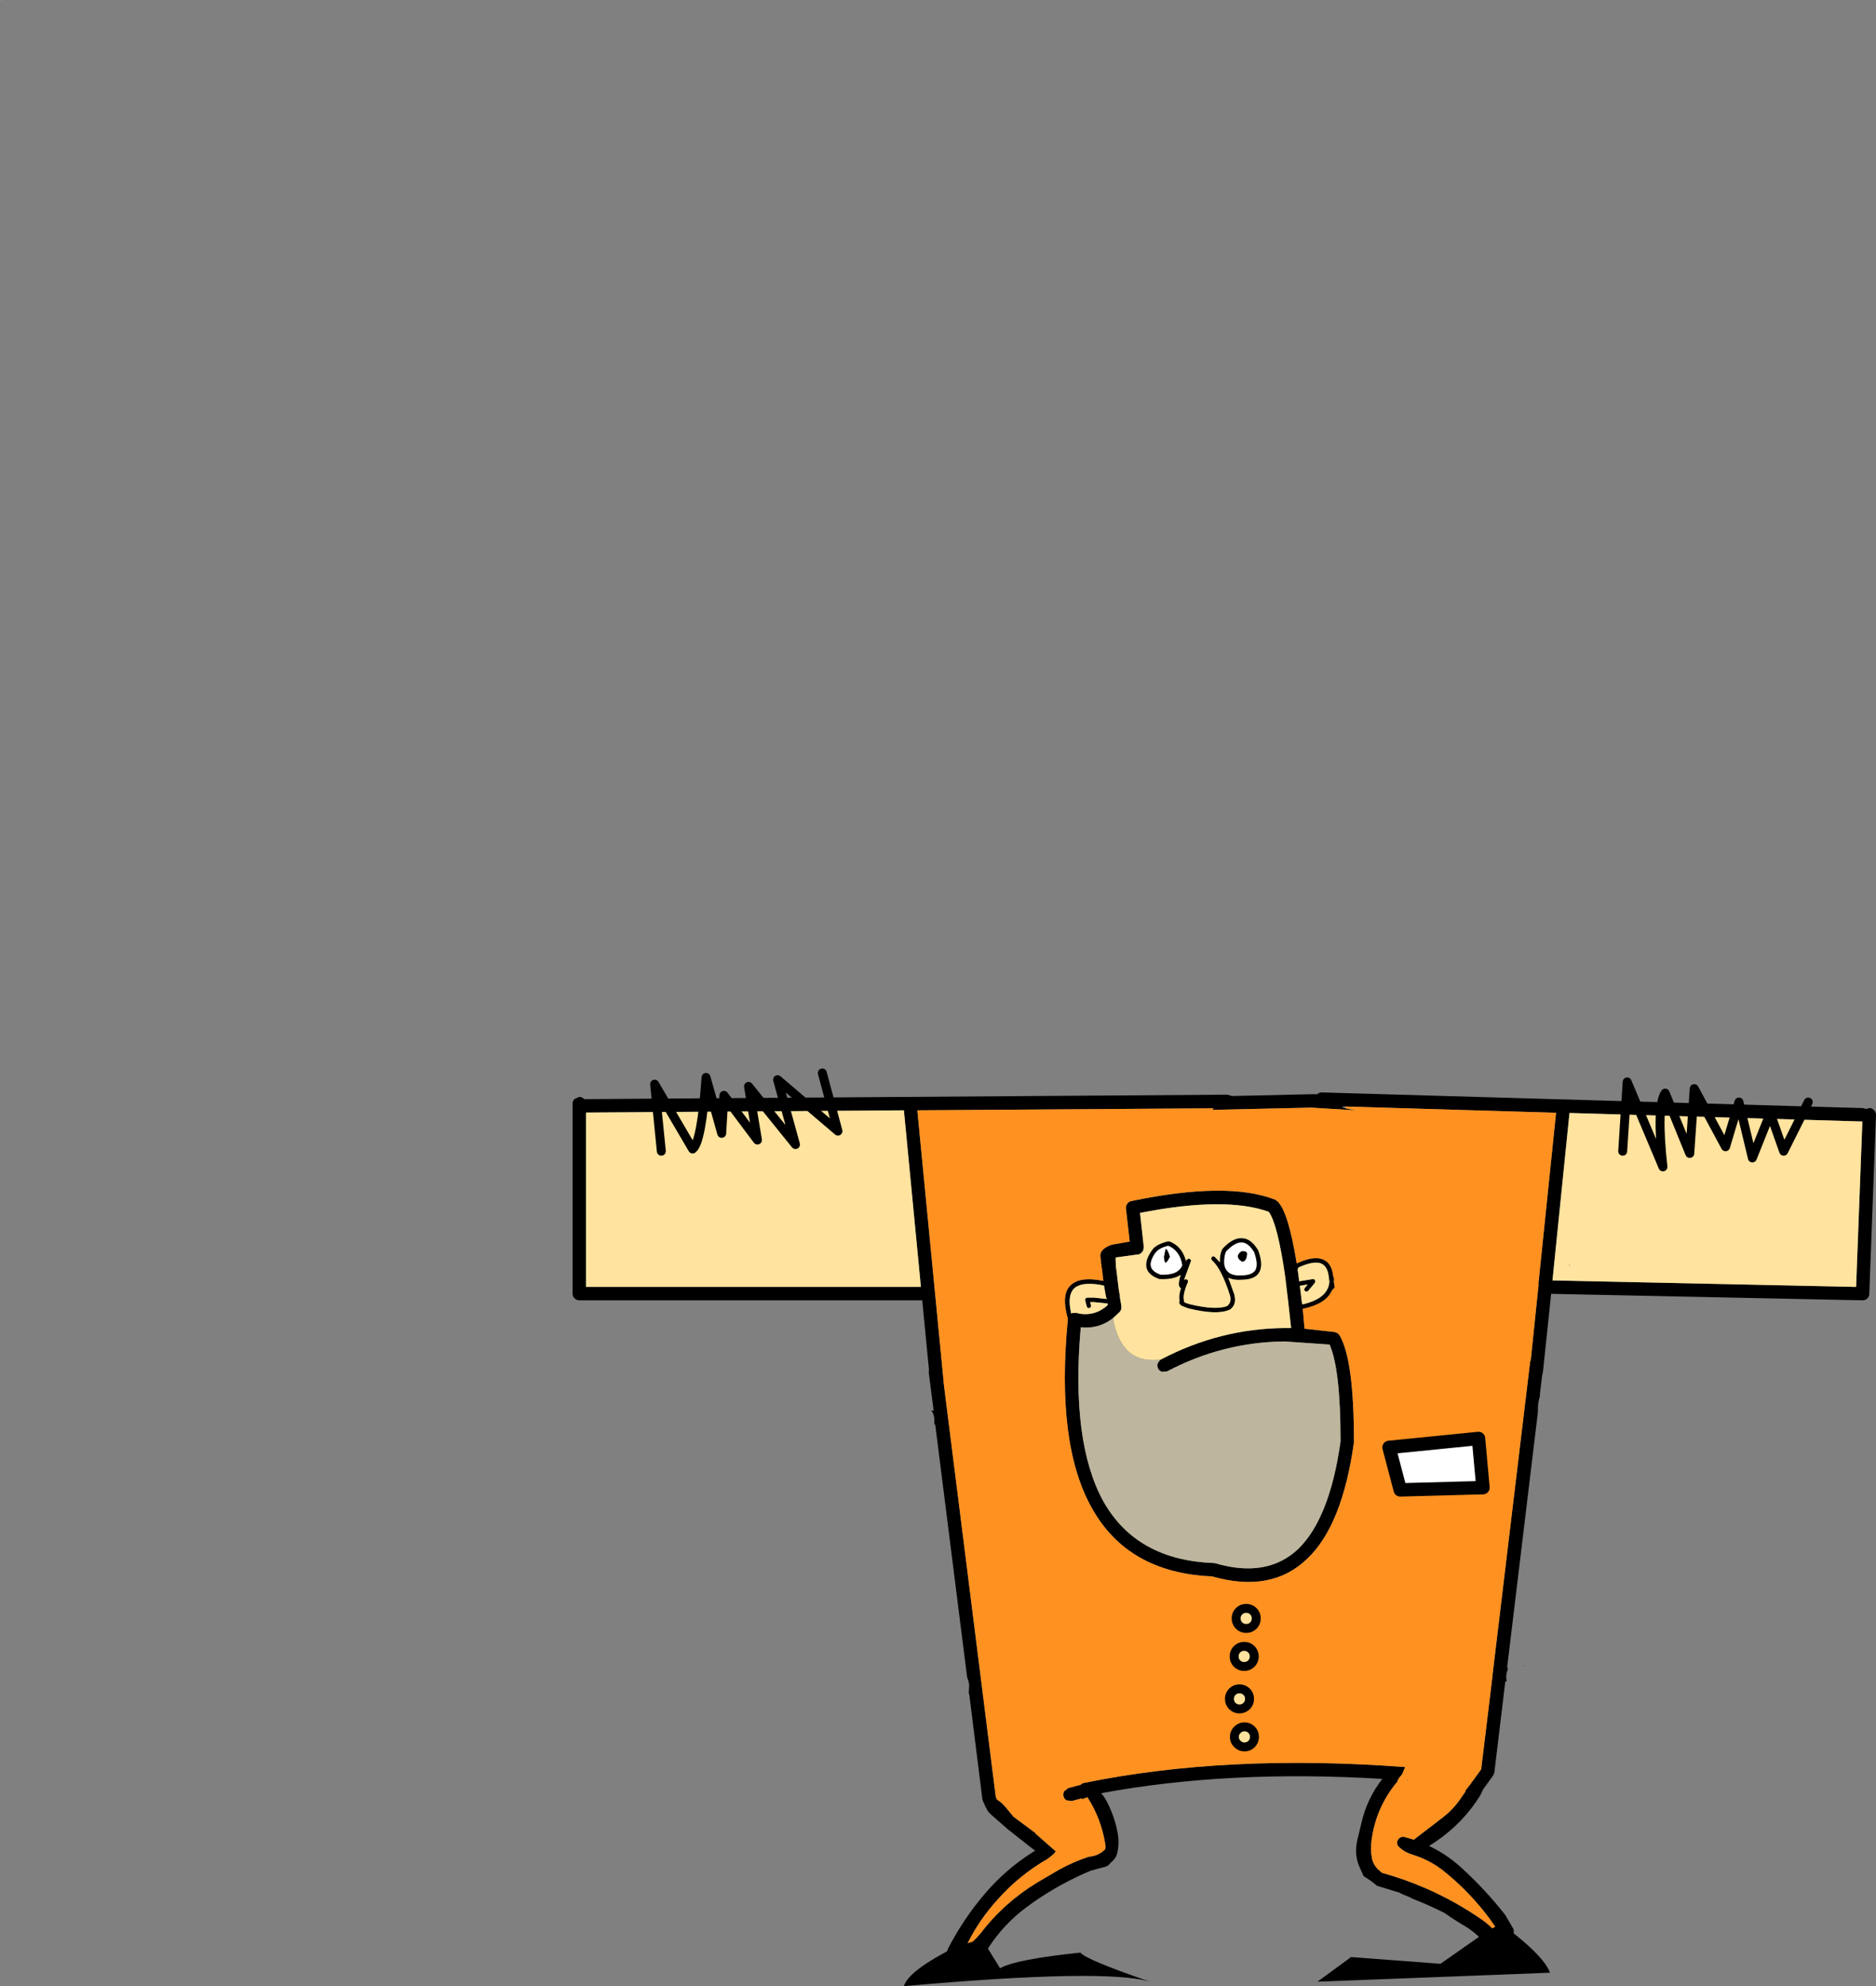 <?xml version="1.0" encoding="UTF-8" standalone="no"?>
<svg xmlns:xlink="http://www.w3.org/1999/xlink" height="444.25px" width="419.55px" xmlns="http://www.w3.org/2000/svg">
  <rect width="100%" height="100%" fill="#808080" stroke="none"/>
  <g transform="matrix(1.0, 0.0, 0.0, 1.0, 269.05, 298.35)">
    <path d="M5.5 -53.5 L6.45 -53.2 24.15 -53.6 25.55 -53.6 Q25.95 -54.0 26.55 -54.0 L147.55 -50.5 148.25 -50.3 149.05 -50.5 Q149.65 -50.5 150.1 -50.0 150.5 -49.55 150.5 -48.95 L149.0 -8.95 Q149.0 -8.35 148.55 -7.9 148.1 -7.5 147.5 -7.5 L77.85 -8.95 76.0 8.65 75.85 9.2 75.3 13.75 75.4 13.75 Q74.8 15.45 74.9 17.4 L68.0 74.65 68.0 74.7 68.15 74.7 68.15 74.8 68.15 75.1 Q67.8 75.8 67.8 76.85 L67.9 77.75 67.6 77.75 65.15 98.1 64.9 98.75 62.6 101.95 62.05 103.15 Q58.2 109.4 52.0 113.6 L50.55 114.55 Q54.4 116.35 57.7 119.35 63.1 124.25 67.6 130.0 L69.35 133.0 Q69.9 134.3 68.55 134.7 L67.65 134.8 67.65 136.25 67.6 136.8 67.45 137.0 67.2 137.2 65.9 137.15 65.6 137.2 Q64.0 137.5 62.9 136.15 61.15 134.1 58.85 132.65 56.3 131.15 53.95 129.5 50.45 127.75 46.75 126.3 L46.2 126.0 44.5 125.3 43.95 125.0 38.9 123.45 Q37.45 122.2 35.9 121.3 L35.85 121.15 35.1 119.5 Q33.7 116.6 34.55 113.0 L35.4 109.5 Q36.65 103.95 40.1 99.55 5.7 97.45 -22.8 102.75 -22.1 103.5 -21.55 104.55 -19.85 107.8 -19.15 111.35 -18.65 113.8 -19.2 116.2 -19.45 117.15 -20.15 117.85 L-20.7 118.35 -20.9 118.6 Q-21.25 119.0 -21.85 119.2 L-25.05 120.05 Q-31.9 122.9 -38.05 127.2 L-39.55 128.3 Q-44.65 132.1 -48.05 137.4 L-48.25 137.7 Q-49.05 140.4 -52.0 141.45 L-53.25 141.45 -53.85 140.85 -54.1 140.5 -54.35 139.7 Q-54.8 140.25 -55.45 140.5 -56.35 140.95 -56.85 140.15 -57.7 138.85 -56.95 137.35 -53.6 130.9 -48.9 125.35 -44.2 119.8 -38.05 115.9 L-37.6 115.65 -37.55 115.6 -37.7 115.5 -43.5 110.95 -47.5 107.45 Q-48.3 106.7 -48.5 106.0 L-48.55 106.0 -49.25 104.45 -49.35 104.1 -52.3 80.5 -52.4 80.5 -52.3 78.65 Q-52.4 77.6 -52.75 76.9 L-59.9 20.25 -60.1 20.25 -60.1 19.75 Q-60.0 18.05 -60.8 17.15 L-60.25 17.2 -61.35 8.6 -61.3 8.0 -62.8 -7.5 -139.5 -7.5 Q-140.1 -7.5 -140.55 -7.95 -141.0 -8.4 -141.0 -9.0 L-141.0 -51.5 Q-141.0 -52.1 -140.55 -52.55 L-139.5 -53.0 Q-138.9 -53.0 -138.45 -52.55 L-138.4 -52.5 5.5 -53.5 M31.85 -50.45 L34.1 -50.0 24.2 -50.6 2.05 -50.1 2.4 -50.45 -63.9 -50.0 -58.0 10.85 -58.0 11.05 -46.35 103.6 -46.05 104.2 Q-44.95 104.85 -44.05 106.0 L-44.0 106.05 -42.4 108.0 -37.5 111.65 -37.5 111.75 -37.1 112.1 -33.0 115.7 -32.9 115.7 -33.4 116.35 -34.7 117.4 Q-41.15 121.1 -46.0 126.6 -50.0 131.0 -52.65 136.3 L-53.35 137.75 -53.1 138.5 -52.75 139.25 -52.6 139.8 -51.35 139.1 -52.2 138.8 -52.5 138.25 Q-52.45 137.4 -52.0 136.65 -51.6 135.9 -50.85 135.3 L-49.8 134.15 Q-44.55 127.25 -37.05 122.7 L-32.1 119.8 Q-28.9 118.05 -25.55 116.95 -23.4 116.8 -21.9 115.3 L-21.8 114.75 -21.85 114.25 Q-22.75 108.5 -25.85 103.65 L-27.1 104.1 -27.15 103.9 -29.35 104.5 -30.5 104.35 Q-31.05 104.05 -31.2 103.45 -31.35 102.85 -31.05 102.3 L-30.15 101.6 -27.35 100.85 Q-27.05 100.5 -26.65 100.45 5.5 93.9 45.2 96.9 L44.5 98.55 44.2 98.9 Q43.55 99.6 43.35 100.4 L43.25 100.4 Q38.65 106.05 37.7 113.2 37.4 115.25 37.75 117.15 38.05 118.9 39.45 120.05 L40.0 120.55 Q44.9 121.9 49.65 123.95 56.35 126.85 62.4 131.05 64.05 132.2 65.4 133.75 L66.15 134.8 66.15 133.75 65.9 133.4 64.15 130.9 Q59.7 124.9 54.0 120.3 50.8 117.7 46.85 116.5 45.05 115.95 43.8 114.75 43.2 114.15 43.5 113.35 43.9 112.45 44.9 112.5 L47.2 113.15 47.45 112.9 53.7 108.1 Q56.0 106.3 57.6 103.95 L58.7 102.35 58.75 102.25 58.6 102.25 59.9 100.6 60.2 100.1 60.25 100.1 62.2 97.4 64.75 76.4 64.75 76.2 73.15 6.25 73.3 5.8 75.0 -10.65 75.05 -10.75 75.0 -11.15 78.95 -49.45 31.85 -50.85 31.05 -50.85 Q31.35 -50.55 31.85 -50.45 M16.15 -30.0 L16.7 -29.6 Q19.1 -27.2 20.95 -15.75 24.5 -17.4 26.5 -16.75 28.7 -16.15 29.1 -13.0 L29.15 -12.75 29.25 -12.5 29.3 -12.3 29.25 -11.7 29.25 -11.65 29.45 -10.45 29.45 -10.2 29.4 -10.35 28.8 -9.65 Q27.5 -6.7 22.35 -5.6 L22.3 -5.6 22.7 -1.15 29.5 -0.4 30.1 -0.15 30.55 0.35 Q33.75 5.85 33.75 24.05 L33.75 24.25 Q31.15 42.9 23.3 50.3 15.3 58.05 2.0 54.25 -16.85 53.45 -24.9 38.9 -32.9 24.65 -30.25 -3.1 L-30.25 -3.25 -30.25 -3.4 -30.55 -4.65 Q-31.65 -9.55 -29.15 -11.25 -27.05 -12.8 -22.3 -11.85 L-22.6 -14.45 -22.65 -14.7 -22.75 -15.55 -22.85 -15.85 -22.8 -15.85 -22.85 -16.65 -22.85 -16.7 Q-23.55 -18.85 -20.4 -19.95 L-16.4 -20.65 -17.25 -28.05 Q-17.3 -28.65 -16.95 -29.1 -16.6 -29.6 -16.05 -29.7 5.5 -34.2 16.15 -30.0 M11.75 -14.35 Q12.35 -15.7 11.4 -18.3 10.15 -20.35 8.65 -20.45 7.05 -20.45 5.15 -18.4 4.65 -17.3 4.75 -15.55 5.2 -12.8 8.8 -13.1 L8.85 -13.1 Q11.05 -13.15 11.75 -14.35 M-4.0 -12.2 L-3.65 -12.2 -3.35 -11.9 -3.4 -11.55 -3.4 -11.5 -3.5 -11.3 Q-4.6 -8.7 -4.25 -7.45 L-4.25 -7.25 -4.3 -7.15 -4.25 -7.15 Q-3.95 -6.9 -3.05 -6.65 2.75 -5.25 5.35 -6.2 6.4 -6.95 6.05 -8.5 4.15 -14.55 2.0 -16.45 L1.8 -16.8 1.95 -17.15 Q2.05 -17.35 2.3 -17.35 L2.65 -17.2 3.75 -16.0 Q3.7 -17.8 4.3 -18.95 L4.4 -19.1 Q6.7 -21.55 8.7 -21.4 10.7 -21.4 12.3 -18.75 L12.35 -18.65 Q13.5 -15.55 12.65 -13.9 11.8 -12.2 8.9 -12.1 6.85 -11.95 5.65 -12.55 L7.0 -8.8 7.0 -8.75 Q7.6 -6.45 5.9 -5.35 L5.8 -5.35 Q3.05 -4.15 -3.3 -5.7 L-4.85 -6.3 Q-5.55 -6.85 -5.25 -7.4 -5.5 -8.45 -4.95 -10.2 L-5.15 -10.35 -5.35 -10.65 Q-5.55 -11.5 -5.0 -13.2 -6.55 -12.1 -9.65 -12.25 L-9.8 -12.25 Q-12.3 -13.15 -12.65 -14.8 -13.05 -16.45 -11.4 -18.75 -10.6 -20.0 -7.85 -20.7 L-7.55 -20.7 Q-4.75 -19.65 -3.85 -16.45 L-3.8 -16.2 -3.65 -16.55 -3.35 -16.8 -3.0 -16.8 -2.7 -16.5 Q-2.65 -16.35 -2.75 -16.15 L-4.2 -12.2 -4.25 -12.0 -4.0 -12.2 M-9.5 5.75 L-9.45 5.75 Q3.65 -1.15 18.15 -1.3 L18.2 -1.3 19.7 -1.3 19.1 -6.65 19.1 -6.7 18.4 -12.55 18.4 -12.6 Q16.7 -24.55 14.7 -27.3 4.95 -30.8 -14.1 -27.05 L-13.25 -19.4 -13.4 -18.6 -13.9 -18.0 Q-14.25 -17.75 -14.65 -17.75 L-19.4 -17.1 -19.55 -17.05 -19.55 -16.7 -19.5 -15.1 -19.35 -14.05 -19.0 -11.15 -18.85 -9.9 -18.8 -9.65 -18.6 -8.45 -18.6 -8.2 -18.3 -6.45 -18.3 -6.25 -18.25 -5.95 Q-18.25 -5.35 -18.65 -4.9 L-20.15 -3.5 Q-23.3 -1.05 -27.35 -1.45 -29.6 24.15 -22.3 37.45 -14.9 50.6 2.3 51.25 L2.7 51.3 Q14.25 54.7 21.25 48.15 28.35 41.25 30.75 24.05 30.75 7.95 28.3 2.4 L18.25 1.7 18.15 1.7 Q4.4 1.85 -8.05 8.4 L-9.2 8.5 Q-9.8 8.3 -10.05 7.75 -10.35 7.2 -10.15 6.6 L-10.1 6.5 -9.65 5.9 -9.5 5.75 M8.6 -18.5 Q9.75 -18.6 9.85 -18.0 9.85 -16.25 8.75 -16.1 6.85 -17.25 8.6 -18.5 M146.05 -10.5 L147.45 -47.5 81.95 -49.4 78.15 -11.95 146.05 -10.5 M82.0 -15.5 L82.0 -15.2 81.85 -15.45 82.0 -15.5 M21.35 -14.85 L21.15 -14.4 21.35 -13.0 21.5 -11.75 24.55 -12.25 24.85 -12.2 25.05 -12.0 25.1 -11.7 25.0 -11.4 23.5 -9.6 Q23.35 -9.45 23.15 -9.45 L22.8 -9.55 22.6 -9.9 22.75 -10.25 23.4 -11.05 21.65 -10.75 22.1 -7.0 22.15 -6.7 22.3 -6.6 Q27.9 -7.9 28.25 -11.55 L28.25 -11.6 28.25 -11.65 28.25 -11.7 28.1 -12.85 28.1 -12.9 Q27.8 -15.25 26.25 -15.8 24.5 -16.3 21.35 -14.85 M-138.0 -49.5 L-138.0 -10.5 -63.1 -10.5 -66.9 -50.0 -138.0 -49.5 M-25.25 -7.1 L-25.05 -6.35 -25.1 -6.0 -25.4 -5.75 -25.8 -5.8 -26.0 -6.1 -26.35 -7.45 -26.35 -7.75 -26.2 -8.0 -25.9 -8.1 -24.35 -8.1 -21.55 -7.8 -21.55 -7.9 -21.7 -8.25 -22.15 -10.8 Q-26.65 -11.75 -28.55 -10.4 -30.45 -8.95 -29.55 -4.85 L-29.55 -4.75 -29.5 -4.55 -29.3 -4.65 -28.4 -4.7 -27.5 -4.5 -27.55 -4.5 Q-24.0 -3.95 -21.3 -6.45 L-21.35 -6.8 -24.4 -7.1 -25.25 -7.1 M-4.65 -15.35 Q-5.2 -18.65 -7.8 -19.7 -9.9 -19.15 -10.55 -18.2 L-10.6 -18.2 Q-11.95 -16.3 -11.65 -15.05 -11.35 -13.9 -9.5 -13.25 -5.55 -13.05 -4.65 -15.35 M-7.4 -17.25 Q-8.65 -14.6 -8.75 -17.25 L-8.4 -19.0 Q-7.9 -19.0 -7.4 -17.25 M71.75 74.35 L71.7 74.3 72.15 74.25 71.75 74.35 M45.6 99.95 L45.7 99.75 45.8 99.8 45.6 99.95" fill="#000000" fill-rule="evenodd" stroke="none"/>
    <path d="M31.85 -50.85 L78.95 -49.45 75.0 -11.15 75.05 -10.75 75.0 -10.65 73.3 5.8 73.15 6.25 64.75 76.2 64.75 76.4 62.2 97.4 60.25 100.1 60.2 100.1 59.9 100.6 58.6 102.25 58.75 102.25 58.7 102.35 57.6 103.95 Q56.0 106.3 53.7 108.1 L47.45 112.9 47.2 113.15 44.9 112.5 Q43.9 112.45 43.5 113.35 43.2 114.15 43.8 114.75 45.05 115.95 46.85 116.5 50.8 117.7 54.0 120.3 59.7 124.9 64.15 130.9 L65.9 133.4 66.15 133.75 66.15 134.8 65.4 133.75 Q64.05 132.2 62.4 131.05 56.35 126.85 49.65 123.95 44.9 121.9 40.0 120.55 L39.45 120.05 Q38.05 118.9 37.75 117.15 37.4 115.25 37.7 113.2 38.65 106.05 43.25 100.4 L43.35 100.4 Q43.55 99.6 44.2 98.9 L44.5 98.55 45.2 96.9 Q5.5 93.9 -26.65 100.45 -27.05 100.5 -27.35 100.85 L-30.15 101.6 -31.05 102.3 Q-31.35 102.85 -31.2 103.45 -31.05 104.05 -30.5 104.35 L-29.35 104.5 -27.15 103.9 -27.1 104.1 -25.85 103.65 Q-22.75 108.5 -21.85 114.25 L-21.8 114.75 -21.9 115.3 Q-23.4 116.8 -25.55 116.95 -28.9 118.05 -32.1 119.8 L-37.05 122.7 Q-44.55 127.25 -49.8 134.15 L-50.85 135.3 Q-51.6 135.9 -52.0 136.65 -52.45 137.4 -52.5 138.25 L-52.2 138.8 -51.35 139.1 -52.6 139.8 -52.75 139.25 -53.1 138.5 -53.35 137.75 -52.65 136.3 Q-50.0 131.0 -46.0 126.6 -41.15 121.1 -34.7 117.4 L-33.4 116.35 -32.9 115.7 -33.0 115.7 -37.1 112.1 -37.5 111.75 -37.5 111.65 -42.4 108.0 -44.0 106.05 -44.05 106.0 Q-44.95 104.85 -46.05 104.2 L-46.35 103.6 -58.0 11.05 -58.0 10.85 -63.9 -50.0 2.4 -50.45 2.05 -50.1 24.2 -50.6 34.1 -50.0 31.85 -50.45 31.85 -50.85 M16.15 -30.0 Q5.5 -34.2 -16.05 -29.7 -16.6 -29.6 -16.95 -29.1 -17.3 -28.65 -17.25 -28.05 L-16.4 -20.65 -20.4 -19.95 Q-23.55 -18.85 -22.85 -16.7 L-22.85 -16.65 -22.8 -15.85 -22.85 -15.85 -22.75 -15.55 -22.65 -14.7 -22.6 -14.45 -22.3 -11.85 Q-27.05 -12.8 -29.15 -11.25 -31.65 -9.55 -30.55 -4.65 L-30.25 -3.4 -30.25 -3.25 -30.25 -3.1 Q-32.9 24.65 -24.9 38.9 -16.85 53.45 2.0 54.25 15.3 58.05 23.3 50.3 31.15 42.9 33.75 24.25 L33.75 24.05 Q33.75 5.85 30.55 0.35 L30.1 -0.15 29.5 -0.4 22.7 -1.15 22.3 -5.6 22.35 -5.6 Q27.5 -6.7 28.8 -9.65 L29.4 -10.35 29.45 -10.2 29.45 -10.45 29.25 -11.65 29.25 -11.7 29.3 -12.3 29.25 -12.5 29.15 -12.75 29.1 -13.0 Q28.7 -16.15 26.5 -16.75 24.5 -17.4 20.95 -15.75 19.1 -27.2 16.7 -29.6 L16.15 -30.0 M-4.0 -12.2 L-4.25 -12.0 -4.2 -12.2 -4.0 -12.2 M-3.65 -16.55 L-3.8 -16.2 -3.85 -16.45 -3.65 -16.55 M45.6 99.95 L45.8 99.8 45.7 99.75 45.6 99.95" fill="#ff9121" fill-rule="evenodd" stroke="none"/>
    <path d="M-3.85 -16.45 Q-4.75 -19.65 -7.55 -20.7 L-7.85 -20.7 Q-10.6 -20.0 -11.4 -18.75 -13.05 -16.45 -12.65 -14.8 -12.3 -13.15 -9.8 -12.25 L-9.65 -12.25 Q-6.55 -12.1 -5.0 -13.2 -5.55 -11.5 -5.35 -10.65 L-5.15 -10.35 -4.95 -10.2 Q-5.5 -8.45 -5.25 -7.4 -5.55 -6.85 -4.85 -6.3 L-3.3 -5.7 Q3.05 -4.15 5.8 -5.35 L5.9 -5.35 Q7.6 -6.45 7.0 -8.75 L7.0 -8.8 5.65 -12.55 Q6.85 -11.95 8.9 -12.1 11.8 -12.2 12.65 -13.9 13.5 -15.55 12.35 -18.65 L12.3 -18.75 Q10.7 -21.4 8.7 -21.4 6.7 -21.55 4.4 -19.1 L4.3 -18.95 Q3.7 -17.8 3.75 -16.0 L2.65 -17.2 2.3 -17.35 Q2.05 -17.35 1.95 -17.15 L1.8 -16.8 2.0 -16.45 Q4.15 -14.55 6.05 -8.5 6.4 -6.95 5.35 -6.2 2.75 -5.25 -3.05 -6.65 -3.95 -6.9 -4.25 -7.15 L-4.3 -7.15 -4.25 -7.25 -4.25 -7.45 Q-4.6 -8.7 -3.5 -11.3 L-3.4 -11.5 -3.4 -11.55 -3.35 -11.9 -3.65 -12.2 -4.0 -12.2 -4.2 -12.2 -2.75 -16.15 Q-2.65 -16.35 -2.7 -16.5 L-3.0 -16.8 -3.35 -16.8 -3.65 -16.55 -3.85 -16.45 M-20.15 -3.5 L-18.65 -4.9 Q-18.25 -5.35 -18.25 -5.95 L-18.3 -6.25 -18.3 -6.45 -18.6 -8.2 -18.6 -8.45 -18.8 -9.65 -18.85 -9.9 -19.0 -11.15 -19.35 -14.05 -19.5 -15.1 -19.55 -16.7 -19.55 -17.05 -19.4 -17.1 -14.65 -17.75 Q-14.25 -17.75 -13.9 -18.0 L-13.4 -18.6 -13.25 -19.4 -14.1 -27.05 Q4.95 -30.8 14.7 -27.3 16.7 -24.55 18.4 -12.6 L18.4 -12.55 19.1 -6.7 19.1 -6.65 19.7 -1.3 18.2 -1.3 18.15 -1.3 Q3.65 -1.15 -9.45 5.75 L-9.5 5.75 Q-18.3 6.95 -20.15 -3.5 M21.35 -14.85 Q24.5 -16.3 26.25 -15.8 27.8 -15.25 28.1 -12.9 L28.1 -12.85 28.25 -11.7 28.25 -11.65 28.25 -11.6 28.25 -11.55 Q27.9 -7.9 22.3 -6.6 L22.15 -6.7 22.1 -7.0 21.65 -10.75 23.4 -11.05 22.75 -10.25 22.6 -9.9 22.8 -9.55 23.15 -9.45 Q23.35 -9.45 23.5 -9.6 L25.0 -11.4 25.1 -11.7 25.05 -12.0 24.85 -12.2 24.55 -12.25 21.5 -11.75 21.35 -13.0 21.15 -14.4 21.35 -14.85 M82.0 -15.5 L81.85 -15.45 82.0 -15.2 82.0 -15.5 M146.05 -10.5 L78.15 -11.95 81.95 -49.4 147.45 -47.5 146.05 -10.5 M-268.55 -298.3 L-269.05 -298.3 -268.55 -298.35 -268.55 -298.3 M-138.0 -49.5 L-66.9 -50.0 -63.1 -10.5 -138.0 -10.5 -138.0 -49.5 M-25.25 -7.1 L-24.4 -7.1 -21.35 -6.8 -21.3 -6.45 Q-24.0 -3.95 -27.55 -4.5 L-27.5 -4.5 -28.4 -4.7 -29.3 -4.65 -29.5 -4.55 -29.55 -4.75 -29.55 -4.85 Q-30.45 -8.95 -28.55 -10.4 -26.65 -11.75 -22.15 -10.8 L-21.7 -8.25 -21.55 -7.9 -21.55 -7.8 -24.35 -8.1 -25.9 -8.1 -26.2 -8.0 -26.35 -7.75 -26.35 -7.45 -26.0 -6.1 -25.8 -5.8 -25.4 -5.75 -25.1 -6.0 -25.05 -6.35 -25.25 -7.1" fill="#ffe39e" fill-rule="evenodd" stroke="none"/>
    <path d="M11.75 -14.35 Q11.05 -13.15 8.85 -13.1 L8.8 -13.1 Q5.2 -12.8 4.75 -15.55 4.65 -17.3 5.15 -18.4 7.05 -20.45 8.65 -20.45 10.15 -20.35 11.4 -18.3 12.35 -15.7 11.75 -14.35 M8.6 -18.5 Q6.85 -17.25 8.75 -16.1 9.85 -16.25 9.85 -18.0 9.75 -18.6 8.6 -18.5 M-7.4 -17.25 Q-7.9 -19.0 -8.4 -19.0 L-8.75 -17.25 Q-8.65 -14.6 -7.4 -17.25 M-4.65 -15.35 Q-5.55 -13.05 -9.5 -13.25 -11.35 -13.9 -11.65 -15.05 -11.95 -16.3 -10.6 -18.2 L-10.55 -18.2 Q-9.9 -19.15 -7.8 -19.7 -5.2 -18.65 -4.65 -15.35" fill="#ffffff" fill-rule="evenodd" stroke="none"/>
    <path d="M-9.5 5.75 L-9.65 5.9 -10.1 6.5 -10.15 6.6 Q-10.35 7.2 -10.05 7.75 -9.8 8.3 -9.2 8.5 L-8.05 8.4 Q4.4 1.85 18.15 1.7 L18.25 1.7 28.3 2.4 Q30.75 7.95 30.75 24.05 28.35 41.25 21.25 48.15 14.25 54.7 2.7 51.3 L2.3 51.25 Q-14.9 50.6 -22.3 37.45 -29.6 24.15 -27.35 -1.45 -23.3 -1.05 -20.15 -3.5 -18.3 6.95 -9.5 5.75" fill="#bdb59d" fill-rule="evenodd" stroke="none"/>
    <path d="M-85.15 -58.35 L-81.65 -45.35 -95.15 -56.85 -91.15 -42.35 -101.65 -55.35 -99.65 -43.35 -107.15 -53.35 -107.65 -44.85 -111.15 -57.35 Q-112.15 -42.85 -114.15 -41.35 L-122.65 -55.85 -121.15 -40.85" fill="none" stroke="#000000" stroke-linecap="round" stroke-linejoin="round" stroke-width="2.0"/>
    <path d="M-54.9 136.9 L-49.4 135.4 -45.4 141.9 Q-41.9 139.9 -27.4 138.4 -26.4 139.9 -11.9 144.9 -21.9 141.9 -66.9 145.9 -65.9 142.4 -54.9 136.9" fill="#000000" fill-rule="evenodd" stroke="none"/>
    <path d="M33.1 139.4 L53.1 140.9 63.1 133.9 66.6 131.9 Q76.1 138.9 77.6 142.9 L25.6 144.9 33.1 139.4" fill="#000000" fill-rule="evenodd" stroke="none"/>
    <path d="M44.1 34.9 L41.6 25.4 61.6 23.4 62.6 34.4 44.1 34.9" fill="#ffffff" fill-rule="evenodd" stroke="none"/>
    <path d="M44.1 34.9 L41.6 25.4 61.6 23.4 62.6 34.4 44.1 34.9 Z" fill="none" stroke="#000000" stroke-linecap="round" stroke-linejoin="round" stroke-width="3.0"/>
    <path d="M11.9 63.65 Q11.9 64.6 11.25 65.25 10.6 65.9 9.65 65.9 8.7 65.9 8.05 65.25 7.4 64.6 7.4 63.65 7.4 62.7 8.05 62.05 8.7 61.4 9.65 61.4 10.6 61.4 11.25 62.05 11.9 62.7 11.9 63.65" fill="#ffe39e" fill-rule="evenodd" stroke="none"/>
    <path d="M11.9 63.65 Q11.9 64.6 11.25 65.25 10.6 65.9 9.65 65.9 8.7 65.9 8.05 65.25 7.4 64.6 7.4 63.65 7.4 62.7 8.05 62.05 8.7 61.4 9.65 61.4 10.6 61.4 11.25 62.05 11.9 62.7 11.9 63.65 Z" fill="none" stroke="#000000" stroke-linecap="round" stroke-linejoin="round" stroke-width="2.0"/>
    <path d="M11.45 72.15 Q11.45 73.1 10.8 73.75 10.15 74.4 9.2 74.4 8.25 74.4 7.6 73.75 6.95 73.1 6.95 72.15 6.95 71.2 7.6 70.55 8.25 69.9 9.2 69.9 10.15 69.9 10.8 70.55 11.45 71.2 11.45 72.15" fill="#ffe39e" fill-rule="evenodd" stroke="none"/>
    <path d="M11.45 72.15 Q11.45 73.1 10.8 73.75 10.15 74.4 9.2 74.4 8.25 74.4 7.6 73.75 6.95 73.1 6.95 72.15 6.95 71.2 7.6 70.55 8.25 69.9 9.2 69.9 10.15 69.9 10.8 70.55 11.45 71.2 11.45 72.15 Z" fill="none" stroke="#000000" stroke-linecap="round" stroke-linejoin="round" stroke-width="2.0"/>
    <path d="M10.4 81.65 Q10.4 82.6 9.75 83.25 9.05 83.9 8.15 83.9 7.2 83.9 6.55 83.25 5.9 82.6 5.9 81.65 5.9 80.7 6.55 80.05 7.2 79.4 8.15 79.4 9.05 79.4 9.75 80.05 10.4 80.7 10.4 81.65" fill="#ffe39e" fill-rule="evenodd" stroke="none"/>
    <path d="M10.4 81.65 Q10.4 82.6 9.75 83.25 9.05 83.9 8.15 83.9 7.2 83.9 6.55 83.25 5.9 82.6 5.9 81.65 5.9 80.7 6.55 80.05 7.2 79.4 8.15 79.4 9.05 79.4 9.75 80.05 10.4 80.7 10.4 81.65 Z" fill="none" stroke="#000000" stroke-linecap="round" stroke-linejoin="round" stroke-width="2.0"/>
    <path d="M11.5 90.15 Q11.5 91.1 10.85 91.75 10.2 92.4 9.25 92.4 8.35 92.4 7.7 91.75 7.0 91.1 7.0 90.15 7.0 89.2 7.7 88.55 8.35 87.9 9.25 87.9 10.2 87.9 10.85 88.55 11.5 89.2 11.5 90.15" fill="#ffe39e" fill-rule="evenodd" stroke="none"/>
    <path d="M11.5 90.15 Q11.5 91.1 10.85 91.75 10.2 92.4 9.25 92.4 8.35 92.4 7.7 91.75 7.0 91.1 7.0 90.15 7.0 89.2 7.7 88.55 8.35 87.9 9.25 87.9 10.2 87.9 10.85 88.55 11.5 89.2 11.5 90.15 Z" fill="none" stroke="#000000" stroke-linecap="round" stroke-linejoin="round" stroke-width="2.0"/>
    <path d="M93.85 -40.85 L94.85 -56.35 102.85 -37.35 Q101.35 -50.85 103.35 -53.85 L108.85 -40.35 109.85 -54.85 116.85 -41.85 119.85 -51.85 122.85 -39.35 126.85 -49.35 129.85 -40.85 135.35 -51.85" fill="none" stroke="#000000" stroke-linecap="round" stroke-linejoin="round" stroke-width="2.0"/>
  </g>
</svg>
